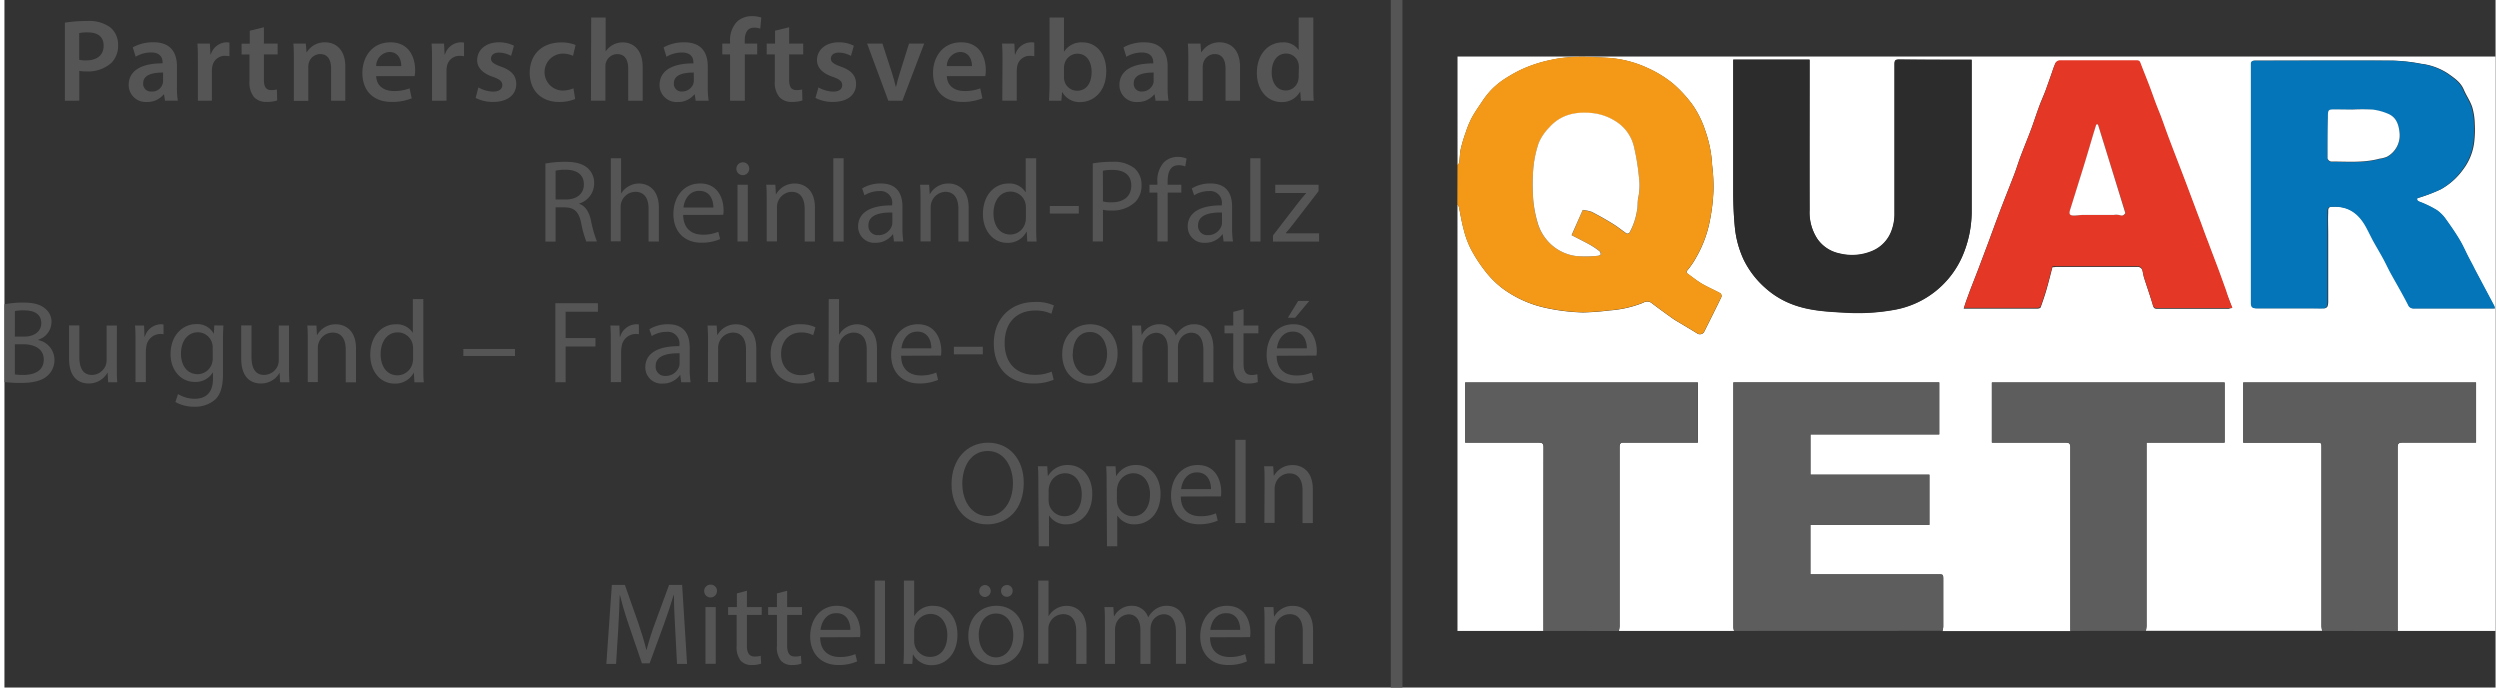 <?xml version="1.0" encoding="UTF-8"?>
<svg xmlns="http://www.w3.org/2000/svg" id="Ebene_1" data-name="Ebene 1" viewBox="0 0 530.87 146.51" width="280" height="77">
  <rect x="0" y="0" width="530.87" height="146.51" fill="#333333" stroke="none"/>
  <defs>
    <style>
      .cls-1 {
        fill: #fff;
      }

      .cls-2 {
        fill: #f49917;
      }

      .cls-3 {
        fill: #5d5d5d;
      }

      .cls-4 {
        fill: #0475b8;
      }

      .cls-5 {
        fill: #2c2c2c;
      }

      .cls-6 {
        fill: #e43726;
      }

      .cls-7 {
        fill: #565555;
      }
    </style>
  </defs>
  <g id="tLm7gp.tif">
    <g>
      <path class="cls-1" d="M355.75,482.72H337.43V391.84a1.7,1.7,0,0,1,.31.51c.33,1.57.57,3.16,1,4.71a19.91,19.91,0,0,0,1.45,4.07,30.69,30.69,0,0,0,3.08,4.81A20,20,0,0,0,347,409.7a24.05,24.05,0,0,0,9.12,4.16,42.42,42.42,0,0,0,8.06,1,56.16,56.16,0,0,0,5.62-.43,23.69,23.69,0,0,0,7.23-1.65,1.57,1.57,0,0,1,1.68,0c1.42,1.1,2.88,2.14,4.33,3.19.51.37,1,.68,1.58,1,1.25.77,2.52,1.51,3.78,2.28a1.06,1.06,0,0,0,1.56-.19c1.25-2.5,2.51-5,3.72-7.51a.8.8,0,0,0-.21-.76c-1.32-.72-2.71-1.31-4-2.07-1-.6-2-1.38-2.93-2.07-.37-.26-.36-.5-.07-.83a17.11,17.11,0,0,0,2-3,25,25,0,0,0,2.71-7.34,41,41,0,0,0,.81-6.81,37.49,37.49,0,0,0-.29-5.18,25.85,25.85,0,0,0-1.44-7.29,21.09,21.09,0,0,0-2.67-5.48,27,27,0,0,0-4.21-4.6,24.06,24.06,0,0,0-5.34-3.3,23.8,23.8,0,0,0-8.76-2.22c-4-.21-8-.45-12,.47a28.72,28.72,0,0,0-6.68,2.25,32.86,32.86,0,0,0-3.58,2.1,16.93,16.93,0,0,0-2.53,2.18,19.1,19.1,0,0,0-1.89,2.46c-.75,1.11-1.52,2.22-2.16,3.4a20.27,20.27,0,0,0-1.23,3,30.89,30.89,0,0,0-1.07,3.55c-.21.95-.2,1.95-.33,2.92,0,.19-.24.34-.37.51V360.32H558.65v122.4H537.79q0-19.56,0-39.14c0-.77.22-1,1-1,5,0,9.92,0,14.88,0h.83V429.77H504.88v12.84h15.58c1.09,0,1.09,0,1.09,1.09q0,19,0,38a6.77,6.77,0,0,0,.15,1H484.12a6.77,6.77,0,0,0,.15-1q0-19.05,0-38.11v-1h16.66V429.78H451.35v12.83h.91c4.93,0,9.87,0,14.81,0,.77,0,1,.22,1,1q0,19.57,0,39.14H440.8a5.57,5.57,0,0,0,.15-.91c0-3.34,0-6.68,0-10,0-1.16,0-1.16-1.2-1.16H412.64V460.12H438v-10.7H412.65v-8.58H440.1V429.76H396.23c0,.19,0,.34,0,.49q0,25.86,0,51.72a4,4,0,0,0,.15.75H371.83a5.67,5.67,0,0,0,.16-1q0-19.1,0-38.19c0-.74.2-1,.94-.94,5,0,9.92,0,14.89,0h.85V429.78H339.07v12.83h.9c4.94,0,9.88,0,14.81,0,.77,0,1,.21,1,1Q355.73,463.16,355.75,482.72ZM558.49,414a3.37,3.37,0,0,0-.16-.49l-2.58-4.85-1.56-2.94c-.47-.91-1-1.82-1.42-2.74-.61-1.18-1.13-2.41-1.82-3.55-.89-1.48-1.85-2.91-2.87-4.31a8,8,0,0,0-2-2.05,22.1,22.1,0,0,0-3.66-1.78c-.43-.19-.61-.33-.48-.77.43-.14.86-.25,1.26-.4A33.49,33.49,0,0,0,547,388.6a14.22,14.22,0,0,0,4.72-4.18,12,12,0,0,0,2.41-6.1,22.92,22.92,0,0,0,.09-3.61,13.66,13.66,0,0,0-.54-3.62c-.43-1.3-1.26-2.46-1.8-3.73-.67-1.58-2-2.45-3.3-3.38a13.27,13.27,0,0,0-5.77-2.12,37.18,37.18,0,0,0-5.84-.67c-9.85-.06-19.71,0-29.57,0-.5,0-.72.19-.72.71q0,25.44,0,50.87c0,.93.26,1.19,1.2,1.19h11.7c.9,0,1.81,0,2.71,0a.8.8,0,0,0,.57-.44,3.72,3.72,0,0,0,.13-1.2q0-7.07,0-14.13c0-1.55-.07-3.11,0-4.66,0-.47-.09-1.14.68-1.19a10.9,10.9,0,0,1,2,.05c2.62.37,4.3,2,5.52,4.23.53,1,1,2,1.51,2.93.69,1.25,1.43,2.47,2.11,3.72.59,1.07,1.09,2.18,1.67,3.24,1.23,2.24,2.53,4.43,3.68,6.7a1.16,1.16,0,0,0,1.24.77h17.27ZM447,361c-5.22,0-10.32,0-15.41,0-.83,0-1,.24-1,1q0,15.84,0,31.67a10.18,10.18,0,0,1-.64,3.83,7.4,7.4,0,0,1-4.08,4.29,11,11,0,0,1-7,.54,7.61,7.61,0,0,1-4.73-3.12,10.33,10.33,0,0,1-1.65-6.16c-.05-10.37,0-20.74,0-31.11V361H396.2v1c0,9.1,0,18.19,0,27.29,0,2.42.1,4.85.33,7.25a21.27,21.27,0,0,0,1.94,7.18,19.35,19.35,0,0,0,4.49,5.86,18.27,18.27,0,0,0,6,3.63c3.45,1.28,7.09,1.5,10.69,1.69a43.82,43.82,0,0,0,10.78-.57,19.53,19.53,0,0,0,14.71-11.7,24.13,24.13,0,0,0,1.87-9c0-10.52,0-21.05,0-31.58Zm55.56,53c-.5-1.31-1-2.48-1.41-3.66-.55-1.49-1.07-3-1.63-4.49-.73-2-1.48-3.91-2.21-5.87-.53-1.4-1.05-2.81-1.57-4.21-1.12-3-2.23-6-3.36-8.94-1.06-2.79-2.15-5.58-3.21-8.38-.66-1.73-1.27-3.49-1.91-5.23-.37-1-.79-2-1.16-2.95-.46-1.23-.89-2.48-1.36-3.71-.61-1.59-1.26-3.17-1.86-4.77-.16-.43-.43-.51-.86-.51-1.66,0-3.31,0-5,0-3.71,0-7.43,0-11.14,0a1.24,1.24,0,0,0-1,.42c-.43.93-.72,1.92-1.07,2.89s-.72,2.09-1.12,3.13-1,2.34-1.41,3.54c-.57,1.55-1.07,3.13-1.64,4.67-.71,1.88-1.48,3.74-2.19,5.62-.48,1.25-.86,2.54-1.33,3.79-.82,2.14-1.67,4.26-2.5,6.4-.6,1.55-1.18,3.11-1.76,4.66l-1.32,3.6c-.71,1.88-1.41,3.76-2.12,5.63-.46,1.2-.93,2.39-1.39,3.58-.4,1-.78,2.07-1.16,3.11-.2.55-.37,1.11-.57,1.73H461c.24,0,.64-.11.7-.26.45-1.25.88-2.5,1.25-3.78.46-1.6.86-3.22,1.27-4.79.37,0,.63-.07.88-.07h17.2a1.07,1.07,0,0,1,1.14.94c.12.48.18,1,.33,1.45.62,1.95,1.31,3.89,1.88,5.86.16.56.38.68.89.68H501.8C502,414,502.25,413.93,502.57,413.91Z" transform="translate(-27.78 -348.27)"/>
      <path class="cls-2" d="M337.43,383.4c.13-.17.35-.32.37-.51.13-1,.12-2,.33-2.92a30.89,30.89,0,0,1,1.07-3.55,20.27,20.27,0,0,1,1.23-3c.64-1.18,1.41-2.29,2.16-3.4a19.1,19.1,0,0,1,1.89-2.46,16.93,16.93,0,0,1,2.53-2.18,32.86,32.86,0,0,1,3.58-2.1,28.72,28.72,0,0,1,6.68-2.25c4-.92,8-.68,12-.47a23.8,23.8,0,0,1,8.76,2.22,24.06,24.06,0,0,1,5.34,3.3,27,27,0,0,1,4.21,4.6,21.09,21.09,0,0,1,2.67,5.48,25.85,25.85,0,0,1,1.44,7.29,37.49,37.49,0,0,1,.29,5.18,41,41,0,0,1-.81,6.81,25,25,0,0,1-2.71,7.34,17.11,17.11,0,0,1-2,3c-.29.33-.3.57.07.83,1,.69,1.9,1.47,2.93,2.07,1.3.76,2.69,1.35,4,2.07a.8.8,0,0,1,.21.76c-1.21,2.51-2.47,5-3.72,7.51a1.06,1.06,0,0,1-1.56.19c-1.26-.77-2.53-1.51-3.78-2.28-.54-.32-1.07-.63-1.58-1-1.45-1.05-2.91-2.09-4.33-3.19a1.57,1.57,0,0,0-1.68,0,23.69,23.69,0,0,1-7.23,1.65,56.16,56.16,0,0,1-5.62.43,42.42,42.42,0,0,1-8.06-1A24.05,24.05,0,0,1,347,409.7a20,20,0,0,1-3.76-3.76,30.69,30.69,0,0,1-3.08-4.81,19.91,19.91,0,0,1-1.45-4.07c-.42-1.55-.66-3.14-1-4.71a1.7,1.7,0,0,0-.31-.51Zm26.7,9.63a9.22,9.22,0,0,1,1.92.45q2.24,1.15,4.38,2.47c1,.61,1.9,1.34,2.84,2a.54.54,0,0,0,.87-.15,14,14,0,0,0,1.53-4.5c.24-1,.06-2,.32-3a12.73,12.73,0,0,0,.1-4.36,47.52,47.52,0,0,0-1-6.15,8.7,8.7,0,0,0-3.46-5.29,11.49,11.49,0,0,0-5.48-2.08c-3.55-.36-6.74.31-9.19,3.09a10.73,10.73,0,0,0-2.21,3.24,23.27,23.27,0,0,0-1.17,5.54,43.81,43.81,0,0,0,0,6.68,25.15,25.15,0,0,0,.91,4.76A10,10,0,0,0,357,400a9.72,9.72,0,0,0,5.82,2.84,26,26,0,0,0,4.58-.06c.21,0,.56-.17.6-.33a.82.82,0,0,0-.27-.66,16.79,16.79,0,0,0-1.93-1.31c-1.34-.73-2.71-1.41-4-2.09Z" transform="translate(-27.78 -348.27)"/>
      <path class="cls-3" d="M396.36,482.72a4,4,0,0,1-.15-.75q0-25.86,0-51.72c0-.15,0-.3,0-.49H440.1v11.08H412.65v8.58H438v10.7H412.64v10.51h27.11c1.2,0,1.2,0,1.2,1.16,0,3.34,0,6.68,0,10a5.57,5.57,0,0,1-.15.91Z" transform="translate(-27.78 -348.27)"/>
      <path class="cls-3" d="M355.75,482.72q0-19.56,0-39.14c0-.77-.21-1-1-1-4.93,0-9.87,0-14.81,0h-.9V429.78h49.59v12.83h-.85c-5,0-9.93,0-14.89,0-.74,0-.94.2-.94.94q0,19.09,0,38.19a5.67,5.67,0,0,1-.16,1Z" transform="translate(-27.78 -348.27)"/>
      <path class="cls-3" d="M521.7,482.72a6.77,6.77,0,0,1-.15-1q0-19,0-38c0-1.09,0-1.09-1.09-1.09H504.88V429.77h49.59v12.84h-.83c-5,0-9.92,0-14.88,0-.77,0-1,.21-1,1q0,19.57,0,39.14Z" transform="translate(-27.78 -348.27)"/>
      <path class="cls-3" d="M468,482.72q0-19.56,0-39.14c0-.77-.21-1-1-1-4.94,0-9.88,0-14.81,0h-.91V429.78h49.59V442.6H484.28v1q0,19,0,38.11a6.77,6.77,0,0,1-.15,1Z" transform="translate(-27.78 -348.27)"/>
      <path class="cls-4" d="M558.49,414H541.22a1.16,1.16,0,0,1-1.24-.77c-1.15-2.27-2.45-4.46-3.68-6.7-.58-1.06-1.08-2.17-1.67-3.24-.68-1.25-1.42-2.47-2.11-3.72-.53-1-1-2-1.51-2.93-1.22-2.21-2.9-3.86-5.52-4.23a10.9,10.9,0,0,0-2-.05c-.77.05-.67.72-.68,1.19,0,1.55,0,3.11,0,4.66q0,7.06,0,14.13a3.72,3.72,0,0,1-.13,1.2.8.8,0,0,1-.57.44c-.9.05-1.81,0-2.71,0h-11.7c-.94,0-1.21-.26-1.2-1.19q0-25.42,0-50.87c0-.52.22-.71.72-.71,9.86,0,19.72-.06,29.57,0a37.18,37.18,0,0,1,5.84.67,13.27,13.27,0,0,1,5.77,2.12c1.28.93,2.63,1.8,3.3,3.38.54,1.27,1.37,2.43,1.8,3.73a13.66,13.66,0,0,1,.54,3.62,22.92,22.92,0,0,1-.09,3.61,12,12,0,0,1-2.41,6.1A14.22,14.22,0,0,1,547,388.6a33.49,33.49,0,0,1-3.72,1.48c-.4.15-.83.26-1.26.4-.13.44,0,.58.48.77a22.1,22.1,0,0,1,3.66,1.78,8,8,0,0,1,2,2.05c1,1.4,2,2.83,2.87,4.31.69,1.14,1.21,2.37,1.82,3.55.47.92,1,1.83,1.42,2.74l1.56,2.94,2.58,4.85A3.37,3.37,0,0,1,558.49,414Zm-30.41-42.34h-3.42c-1.74,0-1.73,0-1.74,1.79,0,2.89-.08,5.78-.07,8.67a1,1,0,0,0,.74.65c3.44,0,6.91.32,10.3-.6a6.31,6.31,0,0,0,1.62-.42,5.19,5.19,0,0,0,2.66-5.27c-.18-1.67-.73-3.17-2.39-3.87a12,12,0,0,0-3.33-.91A39.77,39.77,0,0,0,528.08,371.62Z" transform="translate(-27.78 -348.27)"/>
      <path class="cls-5" d="M447,361v1c0,10.53,0,21.06,0,31.58a24.13,24.13,0,0,1-1.87,9,19.53,19.53,0,0,1-14.71,11.7,43.82,43.82,0,0,1-10.78.57c-3.6-.19-7.24-.41-10.69-1.69a18.27,18.27,0,0,1-6-3.63,19.35,19.35,0,0,1-4.49-5.86,21.27,21.27,0,0,1-1.94-7.18c-.23-2.4-.32-4.83-.33-7.25,0-9.1,0-18.19,0-27.29v-1h16.25v.91c0,10.37,0,20.74,0,31.11a10.33,10.33,0,0,0,1.65,6.16,7.61,7.61,0,0,0,4.73,3.12,11,11,0,0,0,7-.54,7.4,7.4,0,0,0,4.08-4.29,10.18,10.18,0,0,0,.64-3.83q0-15.84,0-31.67c0-.79.18-1,1-1C436.69,361,441.79,361,447,361Z" transform="translate(-27.78 -348.27)"/>
      <path class="cls-6" d="M502.57,413.91c-.32,0-.55,0-.77,0H486.51c-.51,0-.73-.12-.89-.68-.57-2-1.26-3.91-1.88-5.86-.15-.47-.21-1-.33-1.45a1.07,1.07,0,0,0-1.14-.94h-17.2c-.25,0-.51,0-.88.07-.41,1.57-.81,3.19-1.27,4.79-.37,1.28-.8,2.53-1.25,3.78-.06.15-.46.26-.7.26H445.38c.2-.62.37-1.18.57-1.73.38-1,.76-2.08,1.16-3.11.46-1.19.93-2.38,1.39-3.58.71-1.87,1.41-3.75,2.12-5.63l1.32-3.6c.58-1.55,1.16-3.11,1.76-4.66.83-2.14,1.68-4.26,2.5-6.4.47-1.25.85-2.54,1.33-3.79.71-1.88,1.48-3.74,2.19-5.62.57-1.54,1.07-3.12,1.64-4.67.44-1.2,1-2.36,1.41-3.54s.75-2.09,1.12-3.13.64-2,1.07-2.89a1.24,1.24,0,0,1,1-.42c3.71,0,7.43,0,11.14,0,1.66,0,3.31,0,5,0,.43,0,.7.08.86.51.6,1.6,1.25,3.18,1.86,4.77.47,1.23.9,2.48,1.36,3.71.37,1,.79,2,1.16,2.95.64,1.74,1.25,3.5,1.91,5.23,1.06,2.8,2.15,5.59,3.21,8.38,1.13,3,2.24,6,3.36,8.94.52,1.4,1,2.81,1.57,4.21.73,2,1.48,3.91,2.21,5.87.56,1.49,1.08,3,1.63,4.49C501.6,411.43,502.07,412.6,502.57,413.91Zm-28.65-39.13h-.32l-.54,1.74c-.62,2.08-1.23,4.17-1.86,6.24-.52,1.71-1.06,3.41-1.59,5.12s-1.07,3.42-1.6,5.13c-.27.86-.07,1.2.82,1.19.66,0,1.31-.13,2-.14,2.18,0,4.35,0,6.53,0a3.52,3.52,0,0,1,1.26.05c.6.24.88,0,1.18-.43Q476.84,384.23,473.92,374.78Z" transform="translate(-27.78 -348.27)"/>
      <path class="cls-1" d="M364.13,393l-2.38,5.39c1.31.68,2.68,1.36,4,2.09a16.79,16.79,0,0,1,1.93,1.31.82.82,0,0,1,.27.66c0,.16-.39.32-.6.33a26,26,0,0,1-4.58.06A9.72,9.72,0,0,1,357,400a10,10,0,0,1-2.51-4.33,25.15,25.15,0,0,1-.91-4.76,43.81,43.81,0,0,1,0-6.68,23.27,23.27,0,0,1,1.17-5.54,10.73,10.73,0,0,1,2.21-3.24c2.45-2.78,5.64-3.45,9.19-3.09a11.49,11.49,0,0,1,5.48,2.08,8.7,8.7,0,0,1,3.46,5.29,47.52,47.52,0,0,1,1,6.15,12.73,12.73,0,0,1-.1,4.36c-.26,1-.08,2.05-.32,3a14,14,0,0,1-1.53,4.5.54.54,0,0,1-.87.15c-.94-.67-1.85-1.4-2.84-2q-2.15-1.32-4.38-2.47A9.22,9.22,0,0,0,364.13,393Z" transform="translate(-27.78 -348.27)"/>
      <path class="cls-1" d="M528.08,371.62a39.77,39.77,0,0,1,4.37,0,12,12,0,0,1,3.33.91c1.66.7,2.21,2.2,2.39,3.87a5.19,5.19,0,0,1-2.66,5.27,6.31,6.31,0,0,1-1.62.42c-3.39.92-6.86.59-10.3.6a1,1,0,0,1-.74-.65c0-2.89,0-5.78.07-8.67,0-1.79,0-1.79,1.74-1.79Z" transform="translate(-27.78 -348.27)"/>
      <path class="cls-1" d="M473.92,374.78q2.93,9.45,5.84,18.91c-.3.4-.58.67-1.18.43a3.52,3.52,0,0,0-1.26-.05c-2.18,0-4.35,0-6.53,0-.65,0-1.3.14-2,.14-.89,0-1.09-.33-.82-1.19q.8-2.56,1.6-5.13c.53-1.71,1.07-3.41,1.59-5.12.63-2.07,1.24-4.16,1.86-6.24l.54-1.74Z" transform="translate(-27.78 -348.27)"/>
    </g>
  </g>
  <g>
    <path class="cls-7" d="M40.66,353.1a27.94,27.94,0,0,1,4.71-.35,7.61,7.61,0,0,1,5,1.38A4.77,4.77,0,0,1,52,357.86a5.14,5.14,0,0,1-1.44,3.82,7.46,7.46,0,0,1-5.32,1.81,7.38,7.38,0,0,1-1.51-.12v6.36H40.66ZM43.71,361a5.77,5.77,0,0,0,1.51.14c2.3,0,3.7-1.14,3.7-3.12s-1.3-2.85-3.43-2.85a8.32,8.32,0,0,0-1.78.15Z" transform="translate(-27.78 -348.27)"/>
    <path class="cls-7" d="M62,369.73l-.21-1.35h-.07A4.45,4.45,0,0,1,58.1,370a3.61,3.61,0,0,1-3.84-3.62c0-3.07,2.74-4.63,7.22-4.61v-.2c0-.8-.31-2.13-2.47-2.12a6.43,6.43,0,0,0-3.27.91l-.61-2a8.77,8.77,0,0,1,4.41-1.08c3.9,0,5,2.46,5,5.13v4.38a17.52,17.52,0,0,0,.19,2.93Zm-.41-6c-2.17,0-4.24.43-4.24,2.28a1.62,1.62,0,0,0,1.75,1.76,2.3,2.3,0,0,0,2.49-2.36Z" transform="translate(-27.78 -348.27)"/>
    <path class="cls-7" d="M69,361.48c0-1.63,0-2.83-.1-3.92h2.66l.12,2.32h.08A3.62,3.62,0,0,1,75,357.29a2.79,2.79,0,0,1,.73.07v2.89a4.73,4.73,0,0,0-.91-.08,2.7,2.7,0,0,0-2.75,2.32,4.54,4.54,0,0,0-.08.93v6.31H69Z" transform="translate(-27.78 -348.27)"/>
    <path class="cls-7" d="M83.07,354.08v3.48H86v2.3H83.07v5.37c0,1.48.4,2.24,1.57,2.24a4.87,4.87,0,0,0,1.2-.13l.06,2.34a7,7,0,0,1-2.24.31A3.54,3.54,0,0,1,81,369a4.85,4.85,0,0,1-1-3.41v-5.72H78.32v-2.3h1.74v-2.75Z" transform="translate(-27.78 -348.27)"/>
    <path class="cls-7" d="M89.45,361.18c0-1.4,0-2.56-.1-3.62H92l.15,1.83h.07a4.45,4.45,0,0,1,3.88-2.1c2.12,0,4.32,1.36,4.32,5.21v7.23H97.39v-6.86c0-1.75-.64-3.08-2.33-3.08a2.54,2.54,0,0,0-2.39,1.81,3.1,3.1,0,0,0-.14,1v7.16H89.45Z" transform="translate(-27.78 -348.27)"/>
    <path class="cls-7" d="M107,364.5c.08,2.2,1.79,3.17,3.76,3.17a9.11,9.11,0,0,0,3.36-.57l.45,2.12a11,11,0,0,1-4.25.77c-4,0-6.26-2.44-6.26-6.17,0-3.35,2-6.53,6-6.53s5.24,3.25,5.24,5.92a6.3,6.3,0,0,1-.11,1.29Zm5.35-2.15c0-1.12-.47-3-2.54-3a3,3,0,0,0-2.81,3Z" transform="translate(-27.78 -348.27)"/>
    <path class="cls-7" d="M118.9,361.48c0-1.63,0-2.83-.1-3.92h2.66l.12,2.32h.08a3.62,3.62,0,0,1,3.33-2.59,2.79,2.79,0,0,1,.73.07v2.89a4.73,4.73,0,0,0-.91-.08,2.7,2.7,0,0,0-2.75,2.32,4.54,4.54,0,0,0-.08.93v6.31H118.9Z" transform="translate(-27.78 -348.27)"/>
    <path class="cls-7" d="M128.78,366.9a6.74,6.74,0,0,0,3.1.89c1.35,0,2-.57,2-1.37s-.5-1.24-2-1.77c-2.38-.82-3.37-2.11-3.36-3.55,0-2.14,1.78-3.81,4.62-3.81a6.87,6.87,0,0,1,3.22.73l-.61,2.16a5.49,5.49,0,0,0-2.57-.7c-1.1,0-1.71.54-1.71,1.28s.59,1.15,2.13,1.71c2.21.78,3.23,1.91,3.25,3.7,0,2.22-1.73,3.82-4.95,3.82a7.84,7.84,0,0,1-3.7-.85Z" transform="translate(-27.78 -348.27)"/>
    <path class="cls-7" d="M149.4,369.37A8.74,8.74,0,0,1,146,370c-3.82,0-6.28-2.44-6.28-6.22s2.49-6.47,6.77-6.47a7.9,7.9,0,0,1,3,.55l-.54,2.31a5.24,5.24,0,0,0-2.33-.47,3.94,3.94,0,0,0,0,7.87,6,6,0,0,0,2.42-.48Z" transform="translate(-27.78 -348.27)"/>
    <path class="cls-7" d="M152.82,352h3.08v7.23h0a4.45,4.45,0,0,1,1.53-1.39,4.31,4.31,0,0,1,2.1-.54c2.07,0,4.26,1.37,4.26,5.28v7.16h-3.08V362.9c0-1.76-.64-3.1-2.34-3.1a2.56,2.56,0,0,0-2.52,2.65v7.28h-3.08Z" transform="translate(-27.78 -348.27)"/>
    <path class="cls-7" d="M175.09,369.73l-.21-1.35h-.07a4.45,4.45,0,0,1-3.59,1.63,3.6,3.6,0,0,1-3.83-3.62c0-3.07,2.73-4.63,7.21-4.61v-.2c0-.8-.31-2.13-2.47-2.12a6.43,6.43,0,0,0-3.27.91l-.61-2a8.8,8.8,0,0,1,4.41-1.08c3.91,0,5,2.46,5,5.13v4.38a18.66,18.66,0,0,0,.19,2.93Zm-.4-6c-2.18,0-4.25.43-4.25,2.28a1.62,1.62,0,0,0,1.75,1.76,2.52,2.52,0,0,0,2.41-1.69,2.17,2.17,0,0,0,.09-.67Z" transform="translate(-27.78 -348.27)"/>
    <path class="cls-7" d="M182.41,369.73v-9.87h-1.65v-2.3h1.65v-.51a5.69,5.69,0,0,1,1.48-4.16,4.61,4.61,0,0,1,3.18-1.18,6.21,6.21,0,0,1,2,.3l-.22,2.37a3.7,3.7,0,0,0-1.31-.22c-1.52,0-2,1.28-2,2.77v.63h2.66v2.3h-2.64v9.87Z" transform="translate(-27.78 -348.27)"/>
    <path class="cls-7" d="M195,354.08v3.48H198v2.3H195v5.37c0,1.48.4,2.24,1.57,2.24a4.94,4.94,0,0,0,1.2-.13l.06,2.34a7,7,0,0,1-2.24.31,3.54,3.54,0,0,1-2.64-1,4.84,4.84,0,0,1-1-3.41v-5.72h-1.73v-2.3H192v-2.75Z" transform="translate(-27.78 -348.27)"/>
    <path class="cls-7" d="M201.25,366.9a6.75,6.75,0,0,0,3.11.89c1.35,0,1.95-.57,1.95-1.37s-.5-1.24-2-1.77c-2.39-.82-3.38-2.11-3.37-3.55,0-2.14,1.78-3.81,4.62-3.81a6.94,6.94,0,0,1,3.23.73l-.61,2.16a5.57,5.57,0,0,0-2.58-.7c-1.09,0-1.7.54-1.7,1.28s.59,1.15,2.12,1.71c2.22.78,3.24,1.91,3.25,3.7,0,2.22-1.73,3.82-4.94,3.82a7.91,7.91,0,0,1-3.71-.85Z" transform="translate(-27.78 -348.27)"/>
    <path class="cls-7" d="M214.89,357.56l2,6.18c.35,1.07.61,2.05.83,3h.08c.22-1,.5-2,.82-3l1.93-6.18h3.23l-4.64,12.17h-3l-4.52-12.17Z" transform="translate(-27.78 -348.27)"/>
    <path class="cls-7" d="M228.61,364.5c.09,2.2,1.79,3.17,3.76,3.17a9.07,9.07,0,0,0,3.36-.57l.46,2.12a11.11,11.11,0,0,1-4.26.77c-4,0-6.26-2.44-6.26-6.17,0-3.35,2-6.53,6-6.53s5.24,3.25,5.24,5.92a6.3,6.3,0,0,1-.11,1.29Zm5.36-2.15c0-1.12-.48-3-2.54-3a3,3,0,0,0-2.82,3Z" transform="translate(-27.78 -348.27)"/>
    <path class="cls-7" d="M240.47,361.48c0-1.63,0-2.83-.1-3.92H243l.11,2.32h.09a3.6,3.6,0,0,1,3.33-2.59,2.71,2.71,0,0,1,.72.07v2.89a4.55,4.55,0,0,0-.9-.08,2.7,2.7,0,0,0-2.76,2.32,5.37,5.37,0,0,0-.08.93v6.31h-3.08Z" transform="translate(-27.78 -348.27)"/>
    <path class="cls-7" d="M250.4,369.73c0-.82.1-2.16.1-3.41V352h3.07v7.25h.05a4.37,4.37,0,0,1,3.89-1.95c3,0,5.09,2.46,5.07,6.17,0,4.37-2.77,6.55-5.53,6.55a4.16,4.16,0,0,1-3.83-2.11h-.06l-.14,1.83Zm3.17-5a3.31,3.31,0,0,0,.08.72,2.8,2.8,0,0,0,2.71,2.16c1.93,0,3.1-1.54,3.1-4,0-2.14-1-3.9-3.06-3.9a2.86,2.86,0,0,0-2.73,2.25,3.3,3.3,0,0,0-.1.8Z" transform="translate(-27.78 -348.27)"/>
    <path class="cls-7" d="M273.09,369.73l-.21-1.35h-.07a4.45,4.45,0,0,1-3.59,1.63,3.6,3.6,0,0,1-3.83-3.62c0-3.07,2.73-4.63,7.21-4.61v-.2c0-.8-.31-2.13-2.47-2.12a6.43,6.43,0,0,0-3.27.91l-.61-2a8.8,8.8,0,0,1,4.41-1.08c3.9,0,5,2.46,5,5.13v4.38a17.52,17.52,0,0,0,.19,2.93Zm-.41-6c-2.17,0-4.24.43-4.24,2.28a1.62,1.62,0,0,0,1.75,1.76,2.52,2.52,0,0,0,2.41-1.69,2.16,2.16,0,0,0,.08-.67Z" transform="translate(-27.78 -348.27)"/>
    <path class="cls-7" d="M280.07,361.18c0-1.4,0-2.56-.1-3.62h2.69l.15,1.83h.07a4.45,4.45,0,0,1,3.88-2.1c2.12,0,4.33,1.36,4.33,5.21v7.23H288v-6.86c0-1.75-.64-3.08-2.32-3.08a2.56,2.56,0,0,0-2.4,1.81,3.1,3.1,0,0,0-.14,1v7.16h-3.08Z" transform="translate(-27.78 -348.27)"/>
    <path class="cls-7" d="M306.71,352v14.33c0,1.25,0,2.59.1,3.41h-2.74l-.14-1.92h-.05a4.36,4.36,0,0,1-4,2.2c-2.9,0-5.2-2.48-5.2-6.22,0-4.08,2.53-6.5,5.45-6.5a3.86,3.86,0,0,1,3.41,1.58h.05V352Zm-3.08,10.64a3.66,3.66,0,0,0-.07-.8,2.7,2.7,0,0,0-2.64-2.16c-2,0-3.08,1.75-3.08,4s1.11,3.87,3,3.87a2.73,2.73,0,0,0,2.66-2.19,3.58,3.58,0,0,0,.09-.89Z" transform="translate(-27.78 -348.27)"/>
    <path class="cls-7" d="M143.06,383.12a23.1,23.1,0,0,1,4.18-.37c2.31,0,3.83.44,4.88,1.39a4.2,4.2,0,0,1,1.33,3.2,4.46,4.46,0,0,1-3.18,4.3v.06c1.28.45,2.06,1.66,2.47,3.41a27,27,0,0,0,1.3,4.62h-2.26a21.66,21.66,0,0,1-1.11-4c-.5-2.31-1.41-3.2-3.38-3.27h-2.06v7.3h-2.17Zm2.17,7.66h2.23c2.32,0,3.8-1.26,3.8-3.19,0-2.19-1.58-3.14-3.87-3.15a9.12,9.12,0,0,0-2.16.2Z" transform="translate(-27.78 -348.27)"/>
    <path class="cls-7" d="M157,382h2.19v7.54h0a4.35,4.35,0,0,1,1.58-1.55,4.42,4.42,0,0,1,2.25-.61c1.63,0,4.22,1,4.22,5.16v7.2h-2.19v-7c0-1.95-.74-3.59-2.8-3.59a3.2,3.2,0,0,0-3,2.2,3.06,3.06,0,0,0-.15,1.05v7.3H157Z" transform="translate(-27.78 -348.27)"/>
    <path class="cls-7" d="M172.42,394.08c.05,3,1.93,4.2,4.14,4.2a8.09,8.09,0,0,0,3.35-.62l.38,1.56a9.72,9.72,0,0,1-4,.77c-3.71,0-5.95-2.47-5.95-6.1s2.16-6.52,5.69-6.52c3.95,0,5,3.46,5,5.68a5.06,5.06,0,0,1-.08,1Zm6.44-1.58c0-1.38-.57-3.56-3-3.56-2.25,0-3.2,2-3.38,3.56Z" transform="translate(-27.78 -348.27)"/>
    <path class="cls-7" d="M186.5,384.23a1.37,1.37,0,1,1-1.36-1.37A1.33,1.33,0,0,1,186.5,384.23ZM184,399.73V387.64h2.19v12.09Z" transform="translate(-27.78 -348.27)"/>
    <path class="cls-7" d="M190.22,390.91c0-1.26,0-2.26-.1-3.27h1.94l.12,2h.06a4.48,4.48,0,0,1,4-2.26c1.66,0,4.26,1,4.26,5.15v7.21h-2.19v-7c0-1.95-.73-3.59-2.79-3.59a3.24,3.24,0,0,0-3.11,3.28v7.28h-2.19Z" transform="translate(-27.78 -348.27)"/>
    <path class="cls-7" d="M204.42,382h2.19v17.74h-2.19Z" transform="translate(-27.78 -348.27)"/>
    <path class="cls-7" d="M217.34,399.73l-.19-1.53h-.07a4.46,4.46,0,0,1-3.69,1.81,3.45,3.45,0,0,1-3.69-3.47c0-2.93,2.59-4.54,7.26-4.5v-.26a2.49,2.49,0,0,0-2.75-2.79,5.93,5.93,0,0,0-3.15.9l-.5-1.46a7.55,7.55,0,0,1,4-1.06c3.69,0,4.59,2.53,4.59,4.95v4.52a18.28,18.28,0,0,0,.19,2.89Zm-.34-6.17c-2.38-.05-5.1.38-5.1,2.71a1.94,1.94,0,0,0,2,2.11,3,3,0,0,0,3-2,2.45,2.45,0,0,0,.1-.69Z" transform="translate(-27.78 -348.27)"/>
    <path class="cls-7" d="M223,390.91c0-1.26,0-2.26-.1-3.27h1.94l.12,2H225a4.48,4.48,0,0,1,4-2.26c1.66,0,4.26,1,4.26,5.15v7.21h-2.19v-7c0-1.95-.73-3.59-2.79-3.59a3.24,3.24,0,0,0-3.11,3.28v7.28H223Z" transform="translate(-27.78 -348.27)"/>
    <path class="cls-7" d="M247.65,382v14.62c0,1.08,0,2.29.1,3.12h-2l-.11-2.09h-.06a4.42,4.42,0,0,1-4.1,2.37c-2.92,0-5.18-2.48-5.18-6.14,0-4.05,2.48-6.5,5.43-6.5a4,4,0,0,1,3.64,1.83h.05V382Zm-2.19,10.57a4.34,4.34,0,0,0-.09-.94,3.26,3.26,0,0,0-3.18-2.53c-2.28,0-3.64,2-3.64,4.66,0,2.45,1.22,4.49,3.59,4.49a3.32,3.32,0,0,0,3.22-2.64,4,4,0,0,0,.1-.94Z" transform="translate(-27.78 -348.27)"/>
    <path class="cls-7" d="M256.73,392.17v1.61h-6.17v-1.61Z" transform="translate(-27.78 -348.27)"/>
    <path class="cls-7" d="M259.71,383.09a23.43,23.43,0,0,1,4.18-.34,7,7,0,0,1,4.73,1.4,4.61,4.61,0,0,1,1.48,3.53,5,5,0,0,1-1.31,3.61,7,7,0,0,1-5.15,1.84,6.77,6.77,0,0,1-1.76-.16v6.76h-2.17Zm2.17,8.11a6.66,6.66,0,0,0,1.8.19c2.64,0,4.24-1.29,4.24-3.59s-1.6-3.32-4-3.32a10,10,0,0,0-2.06.17Z" transform="translate(-27.78 -348.27)"/>
    <path class="cls-7" d="M273.48,399.73V389.31h-1.69v-1.67h1.69v-.58a5.75,5.75,0,0,1,1.41-4.23,4.19,4.19,0,0,1,2.93-1.12,4.9,4.9,0,0,1,1.88.35l-.29,1.69a3.44,3.44,0,0,0-1.41-.27c-1.86,0-2.34,1.64-2.34,3.51v.65h2.92v1.67h-2.91v10.42Z" transform="translate(-27.78 -348.27)"/>
    <path class="cls-7" d="M287.59,399.73l-.19-1.53h-.07a4.46,4.46,0,0,1-3.69,1.81,3.45,3.45,0,0,1-3.7-3.47c0-2.93,2.6-4.54,7.27-4.5v-.26a2.49,2.49,0,0,0-2.75-2.79,5.93,5.93,0,0,0-3.15.9l-.5-1.46a7.55,7.55,0,0,1,4-1.06c3.69,0,4.59,2.53,4.59,4.95v4.52a18.28,18.28,0,0,0,.19,2.89Zm-.34-6.17c-2.38-.05-5.1.38-5.1,2.71a1.94,1.94,0,0,0,2.05,2.11,3,3,0,0,0,2.95-2,2.45,2.45,0,0,0,.1-.69Z" transform="translate(-27.78 -348.27)"/>
    <path class="cls-7" d="M293.27,382h2.18v17.74h-2.18Z" transform="translate(-27.78 -348.27)"/>
    <path class="cls-7" d="M298.11,398.45l5.47-7.1c.54-.68,1-1.25,1.59-1.9v-.05H298.6v-1.76h9.23V389l-5.4,7c-.52.66-1,1.28-1.55,1.88V398h7.06v1.76h-9.82Z" transform="translate(-27.78 -348.27)"/>
    <path class="cls-7" d="M27.78,413.12a20.33,20.33,0,0,1,4-.37c2.18,0,3.58.37,4.62,1.23a3.58,3.58,0,0,1,1.41,3,4,4,0,0,1-2.85,3.69v.07a4.31,4.31,0,0,1,3.48,4.22A4.44,4.44,0,0,1,37,428.3c-1.16,1.09-3.06,1.58-5.82,1.58a30,30,0,0,1-3.38-.19ZM30,420h2c2.28,0,3.63-1.21,3.63-2.85,0-1.95-1.48-2.74-3.69-2.74a8.15,8.15,0,0,0-1.93.16Zm0,8.06a10.91,10.91,0,0,0,1.83.11c2.26,0,4.33-.83,4.33-3.28,0-2.29-2-3.25-4.35-3.26H30Z" transform="translate(-27.78 -348.27)"/>
    <path class="cls-7" d="M51.73,426.42c0,1.27,0,2.36.1,3.31H49.88l-.11-2h-.06a4.52,4.52,0,0,1-4,2.26c-1.89,0-4.16-1.06-4.16-5.3v-7.07h2.19v6.68c0,2.3.72,3.87,2.7,3.87a3.21,3.21,0,0,0,2.91-2,3.39,3.39,0,0,0,.2-1.12v-7.41h2.19Z" transform="translate(-27.78 -348.27)"/>
    <path class="cls-7" d="M55.71,421.41c0-1.43,0-2.64-.1-3.77h1.93l.08,2.38h.08a3.67,3.67,0,0,1,3.37-2.65,2.34,2.34,0,0,1,.61.06v2.07a3.35,3.35,0,0,0-.75-.06A3.06,3.06,0,0,0,58,422.25a5.53,5.53,0,0,0-.09,1v6.46H55.71Z" transform="translate(-27.78 -348.27)"/>
    <path class="cls-7" d="M74.45,417.64c-.06.86-.1,1.84-.1,3.31v7c0,2.8-.57,4.48-1.73,5.53a6.51,6.51,0,0,1-4.4,1.46,7.83,7.83,0,0,1-4-1l.55-1.69a6.85,6.85,0,0,0,3.56,1c2.25,0,3.89-1.18,3.89-4.24v-1.35h-.05a4.27,4.27,0,0,1-3.84,2c-3,0-5.15-2.56-5.15-5.91,0-4.1,2.66-6.41,5.46-6.41a4,4,0,0,1,3.77,2.08h0l.09-1.81Zm-2.29,4.76a3.33,3.33,0,0,0-.12-1A3.17,3.17,0,0,0,69,419.08c-2.09,0-3.6,1.77-3.6,4.58,0,2.36,1.22,4.35,3.58,4.35A3.22,3.22,0,0,0,72,425.75a3.85,3.85,0,0,0,.17-1.17Z" transform="translate(-27.78 -348.27)"/>
    <path class="cls-7" d="M88.42,426.42c0,1.27,0,2.36.11,3.31h-2l-.11-2H86.4a4.49,4.49,0,0,1-4,2.26c-1.89,0-4.16-1.06-4.16-5.3v-7.07h2.19v6.68c0,2.3.72,3.87,2.7,3.87a3.21,3.21,0,0,0,2.91-2,3.39,3.39,0,0,0,.2-1.12v-7.41h2.18Z" transform="translate(-27.78 -348.27)"/>
    <path class="cls-7" d="M92.42,420.91c0-1.26,0-2.26-.1-3.27h1.94l.12,2h.06a4.48,4.48,0,0,1,4-2.26c1.66,0,4.26,1,4.26,5.15v7.21h-2.19v-7c0-1.95-.73-3.59-2.79-3.59a3.16,3.16,0,0,0-3,2.26,3.12,3.12,0,0,0-.16,1v7.28H92.42Z" transform="translate(-27.78 -348.27)"/>
    <path class="cls-7" d="M117.05,412v14.62c0,1.08,0,2.29.1,3.12h-2l-.12-2.09h0a4.45,4.45,0,0,1-4.11,2.37c-2.92,0-5.18-2.48-5.18-6.14,0-4.05,2.48-6.5,5.43-6.5a4,4,0,0,1,3.64,1.83h0V412Zm-2.19,10.57a4.34,4.34,0,0,0-.09-.94,3.26,3.26,0,0,0-3.18-2.53c-2.28,0-3.64,2-3.64,4.66,0,2.45,1.22,4.49,3.59,4.49a3.32,3.32,0,0,0,3.22-2.64,4,4,0,0,0,.1-.94Z" transform="translate(-27.78 -348.27)"/>
    <path class="cls-7" d="M136.58,422.64v1.49h-11v-1.49Z" transform="translate(-27.78 -348.27)"/>
    <path class="cls-7" d="M145.18,412.89h9.07v1.81h-6.88v5.61h6.36v1.8h-6.36v7.62h-2.19Z" transform="translate(-27.78 -348.27)"/>
    <path class="cls-7" d="M157,421.41c0-1.43,0-2.64-.1-3.77h1.93l.08,2.38H159a3.66,3.66,0,0,1,3.37-2.65,2.38,2.38,0,0,1,.61.06v2.07a3.4,3.4,0,0,0-.75-.06,3.06,3.06,0,0,0-2.94,2.81,5.53,5.53,0,0,0-.09,1v6.46H157Z" transform="translate(-27.78 -348.27)"/>
    <path class="cls-7" d="M172,429.73l-.19-1.53h-.07a4.46,4.46,0,0,1-3.69,1.81,3.45,3.45,0,0,1-3.7-3.47c0-2.93,2.6-4.54,7.27-4.5v-.26a2.49,2.49,0,0,0-2.75-2.79,5.93,5.93,0,0,0-3.15.9l-.5-1.46a7.55,7.55,0,0,1,4-1.06c3.69,0,4.59,2.53,4.59,4.95v4.52a18.28,18.28,0,0,0,.19,2.89Zm-.34-6.17c-2.38-.05-5.1.38-5.1,2.71a1.94,1.94,0,0,0,2.05,2.11,3,3,0,0,0,2.95-2,2.45,2.45,0,0,0,.1-.69Z" transform="translate(-27.78 -348.27)"/>
    <path class="cls-7" d="M177.72,420.91c0-1.26-.05-2.26-.1-3.27h1.94l.12,2h.06a4.47,4.47,0,0,1,4-2.26c1.66,0,4.26,1,4.26,5.15v7.21h-2.19v-7c0-1.95-.74-3.59-2.79-3.59a3.18,3.18,0,0,0-3,2.26,3.43,3.43,0,0,0-.15,1v7.28h-2.18Z" transform="translate(-27.78 -348.27)"/>
    <path class="cls-7" d="M200.54,429.29a8.27,8.27,0,0,1-3.47.7c-3.65,0-6-2.48-6-6.17a6.16,6.16,0,0,1,6.49-6.45,7,7,0,0,1,3.05.65l-.48,1.69a5.29,5.29,0,0,0-2.57-.59c-2.76,0-4.27,2.07-4.27,4.58,0,2.8,1.8,4.52,4.21,4.52a6.37,6.37,0,0,0,2.69-.58Z" transform="translate(-27.78 -348.27)"/>
    <path class="cls-7" d="M203.44,412h2.19v7.54h.05a4.28,4.28,0,0,1,1.58-1.55,4.42,4.42,0,0,1,2.25-.61c1.63,0,4.21,1,4.21,5.16v7.2h-2.18v-7c0-1.95-.74-3.59-2.8-3.59a3.19,3.19,0,0,0-3,2.2,2.84,2.84,0,0,0-.15,1.05v7.3h-2.19Z" transform="translate(-27.78 -348.27)"/>
    <path class="cls-7" d="M218.87,424.08c0,3,1.93,4.2,4.14,4.2a8.13,8.13,0,0,0,3.35-.62l.38,1.56a9.76,9.76,0,0,1-4,.77c-3.72,0-6-2.47-6-6.1s2.16-6.52,5.69-6.52c3.94,0,5,3.46,5,5.68a5.23,5.23,0,0,1-.07,1Zm6.44-1.58c0-1.38-.57-3.56-3-3.56-2.24,0-3.2,2-3.37,3.56Z" transform="translate(-27.78 -348.27)"/>
    <path class="cls-7" d="M236.28,422.17v1.61h-6.17v-1.61Z" transform="translate(-27.78 -348.27)"/>
    <path class="cls-7" d="M251.38,429.19a10.76,10.76,0,0,1-4.45.8c-4.75,0-8.31-3-8.31-8.53,0-5.29,3.57-8.84,8.8-8.84a9.08,9.08,0,0,1,4,.74l-.53,1.78a8,8,0,0,0-3.39-.7c-4,0-6.57,2.53-6.57,6.95,0,4.12,2.37,6.76,6.45,6.76a8.86,8.86,0,0,0,3.57-.69Z" transform="translate(-27.78 -348.27)"/>
    <path class="cls-7" d="M265,423.57c0,4.48-3.1,6.44-6,6.44-3.28,0-5.81-2.39-5.81-6.23,0-4,2.66-6.41,6-6.41S265,419.89,265,423.57Zm-9.58.14c0,2.65,1.52,4.65,3.66,4.65s3.68-2,3.68-4.71c0-2-1-4.63-3.64-4.63S255.45,421.42,255.45,423.71Z" transform="translate(-27.78 -348.27)"/>
    <path class="cls-7" d="M268.14,420.91c0-1.26,0-2.26-.1-3.27H270l.12,1.95h.06a4.17,4.17,0,0,1,3.81-2.22,3.56,3.56,0,0,1,3.41,2.42h0a4.84,4.84,0,0,1,1.36-1.57,4.13,4.13,0,0,1,2.66-.85c1.62,0,4,1,4,5.24v7.12h-2.14V422.9c0-2.35-.86-3.73-2.62-3.73a2.86,2.86,0,0,0-2.62,2,3.43,3.43,0,0,0-.18,1.1v7.48H275.7v-7.25c0-1.93-.85-3.31-2.51-3.31a3,3,0,0,0-2.74,2.19,3.44,3.44,0,0,0-.16,1.08v7.29h-2.15Z" transform="translate(-27.78 -348.27)"/>
    <path class="cls-7" d="M291.85,414.16v3.48H295v1.67h-3.16v6.51c0,1.51.44,2.36,1.67,2.36a4.31,4.31,0,0,0,1.27-.16l.1,1.67a5.58,5.58,0,0,1-2,.3,3.09,3.09,0,0,1-2.38-.93,4.64,4.64,0,0,1-.85-3.15v-6.6h-1.87v-1.67h1.87v-2.91Z" transform="translate(-27.78 -348.27)"/>
    <path class="cls-7" d="M298.9,424.08c0,3,1.92,4.2,4.13,4.2a8.09,8.09,0,0,0,3.35-.62l.38,1.56a9.72,9.72,0,0,1-4,.77c-3.71,0-6-2.47-6-6.1s2.16-6.52,5.69-6.52c3.95,0,5,3.46,5,5.68a5.06,5.06,0,0,1-.08,1Zm6.43-1.58c0-1.38-.57-3.56-3-3.56-2.25,0-3.2,2-3.38,3.56Zm.51-10.1-3,3.58h-1.56l2.2-3.58Z" transform="translate(-27.78 -348.27)"/>
    <path class="cls-7" d="M245,451.14c0,5.78-3.52,8.87-7.82,8.87-4.46,0-7.57-3.46-7.57-8.55,0-5.34,3.31-8.85,7.8-8.85S245,446.13,245,451.14Zm-13.09.27c0,3.6,2,6.83,5.39,6.83s5.4-3.18,5.4-7c0-3.36-1.75-6.86-5.37-6.86S231.9,447.72,231.9,451.41Z" transform="translate(-27.78 -348.27)"/>
    <path class="cls-7" d="M248.11,451.58c0-1.54,0-2.79-.1-3.94h2l.12,2.06h.05a4.73,4.73,0,0,1,4.29-2.33c2.93,0,5.13,2.46,5.13,6.13,0,4.36-2.66,6.51-5.49,6.51a4.23,4.23,0,0,1-3.73-1.91h0v6.58h-2.19Zm2.19,3.23a4.43,4.43,0,0,0,.09.9,3.39,3.39,0,0,0,3.29,2.57c2.33,0,3.68-1.91,3.68-4.68,0-2.41-1.27-4.48-3.59-4.48a3.5,3.5,0,0,0-3.33,2.71,3.84,3.84,0,0,0-.14.89Z" transform="translate(-27.78 -348.27)"/>
    <path class="cls-7" d="M262.66,451.58c0-1.54,0-2.79-.1-3.94h2l.12,2.06h.05a4.73,4.73,0,0,1,4.29-2.33c2.93,0,5.13,2.46,5.13,6.13,0,4.36-2.66,6.51-5.5,6.51a4.22,4.22,0,0,1-3.72-1.91h0v6.58h-2.19Zm2.19,3.23a4.43,4.43,0,0,0,.09.9,3.39,3.39,0,0,0,3.29,2.57c2.33,0,3.68-1.91,3.68-4.68,0-2.41-1.27-4.48-3.59-4.48a3.5,3.5,0,0,0-3.33,2.71,3.84,3.84,0,0,0-.14.89Z" transform="translate(-27.78 -348.27)"/>
    <path class="cls-7" d="M278.47,454.08c0,3,1.93,4.2,4.14,4.2a8.13,8.13,0,0,0,3.35-.62l.38,1.56a9.76,9.76,0,0,1-4,.77c-3.72,0-5.95-2.47-5.95-6.1s2.16-6.52,5.69-6.52c3.94,0,5,3.46,5,5.68a5.23,5.23,0,0,1-.07,1Zm6.44-1.58c0-1.38-.57-3.56-3-3.56-2.24,0-3.2,2-3.37,3.56Z" transform="translate(-27.78 -348.27)"/>
    <path class="cls-7" d="M290.09,442h2.19v17.74h-2.19Z" transform="translate(-27.78 -348.27)"/>
    <path class="cls-7" d="M296.32,450.91c0-1.26,0-2.26-.1-3.27h1.94l.12,2h.06a4.48,4.48,0,0,1,4-2.26c1.66,0,4.26,1,4.26,5.15v7.21h-2.19v-7c0-1.95-.74-3.59-2.79-3.59a3.16,3.16,0,0,0-3,2.26,3.12,3.12,0,0,0-.16,1v7.28h-2.18Z" transform="translate(-27.78 -348.27)"/>
    <path class="cls-7" d="M170.72,482.33c-.13-2.34-.28-5.18-.26-7.26h-.07c-.58,1.95-1.28,4.08-2.12,6.38l-3,8.18h-1.64l-2.74-8c-.81-2.38-1.46-4.54-1.93-6.53h-.06c-.06,2.1-.17,4.9-.33,7.43l-.45,7.23h-2.07l1.17-16.84H160l2.87,8.15c.7,2.06,1.26,3.92,1.7,5.67h.06c.45-1.7,1-3.56,1.79-5.67l3-8.15h2.78l1.05,16.84h-2.14Z" transform="translate(-27.78 -348.27)"/>
    <path class="cls-7" d="M179.62,474.23a1.36,1.36,0,1,1-2.72,0,1.34,1.34,0,0,1,1.37-1.37A1.31,1.31,0,0,1,179.62,474.23Zm-2.45,15.5V477.64h2.19v12.09Z" transform="translate(-27.78 -348.27)"/>
    <path class="cls-7" d="M186,474.16v3.48h3.16v1.67H186v6.51c0,1.51.44,2.36,1.66,2.36a4.39,4.39,0,0,0,1.28-.16l.1,1.67a5.6,5.6,0,0,1-2,.3,3.07,3.07,0,0,1-2.37-.93,4.64,4.64,0,0,1-.85-3.15v-6.6H182v-1.67h1.87v-2.91Z" transform="translate(-27.78 -348.27)"/>
    <path class="cls-7" d="M194.58,474.16v3.48h3.16v1.67h-3.16v6.51c0,1.51.43,2.36,1.66,2.36a4.39,4.39,0,0,0,1.28-.16l.1,1.67a5.6,5.6,0,0,1-2,.3,3.05,3.05,0,0,1-2.37-.93,4.58,4.58,0,0,1-.85-3.15v-6.6h-1.87v-1.67h1.87v-2.91Z" transform="translate(-27.78 -348.27)"/>
    <path class="cls-7" d="M201.62,484.08c0,3,1.93,4.2,4.14,4.2a8.13,8.13,0,0,0,3.35-.62l.38,1.56a9.76,9.76,0,0,1-4,.77c-3.71,0-6-2.47-6-6.1s2.16-6.52,5.69-6.52c3.94,0,5,3.46,5,5.68a5.23,5.23,0,0,1-.07,1Zm6.44-1.58c0-1.38-.57-3.56-3-3.56-2.24,0-3.19,2-3.37,3.56Z" transform="translate(-27.78 -348.27)"/>
    <path class="cls-7" d="M213.24,472h2.19v17.74h-2.19Z" transform="translate(-27.78 -348.27)"/>
    <path class="cls-7" d="M219.36,489.73c.06-.83.1-2,.1-3.12V472h2.19v7.59h0a4.46,4.46,0,0,1,4.12-2.21c3,0,5.11,2.49,5.1,6.15,0,4.34-2.74,6.49-5.44,6.49a4.36,4.36,0,0,1-4-2.27h-.06l-.11,2Zm2.29-4.84a3.35,3.35,0,0,0,3.39,3.37c2.31,0,3.67-1.88,3.67-4.65,0-2.43-1.26-4.51-3.61-4.51a3.5,3.5,0,0,0-3.33,2.7,4.09,4.09,0,0,0-.12.91Z" transform="translate(-27.78 -348.27)"/>
    <path class="cls-7" d="M245,483.57c0,4.48-3.1,6.44-6,6.44-3.28,0-5.81-2.39-5.81-6.23,0-4,2.66-6.41,6-6.41S245,479.89,245,483.57Zm-9.58.14c0,2.65,1.52,4.65,3.66,4.65s3.69-2,3.69-4.71c0-2-1-4.63-3.65-4.63S235.4,481.42,235.4,483.71Zm.1-9.5a1.26,1.26,0,0,1,1.27-1.27,1.28,1.28,0,0,1,0,2.55A1.25,1.25,0,0,1,235.5,474.21Zm4.64,0a1.25,1.25,0,0,1,1.26-1.27,1.22,1.22,0,0,1,1.22,1.27,1.24,1.24,0,1,1-2.48,0Z" transform="translate(-27.78 -348.27)"/>
    <path class="cls-7" d="M248.09,472h2.19v7.54h.05a4.28,4.28,0,0,1,1.58-1.55,4.42,4.42,0,0,1,2.25-.61c1.63,0,4.21,1,4.21,5.16v7.2h-2.19v-7c0-1.95-.73-3.59-2.79-3.59a3.2,3.2,0,0,0-3,2.2,3.07,3.07,0,0,0-.14,1.05v7.3h-2.19Z" transform="translate(-27.78 -348.27)"/>
    <path class="cls-7" d="M262.29,480.91c0-1.26,0-2.26-.1-3.27h1.91l.12,1.95h.06a4.17,4.17,0,0,1,3.81-2.22,3.56,3.56,0,0,1,3.41,2.42h.05a4.84,4.84,0,0,1,1.36-1.57,4.13,4.13,0,0,1,2.66-.85c1.62,0,4,1,4,5.24v7.12h-2.14V482.9c0-2.35-.86-3.73-2.62-3.73a2.87,2.87,0,0,0-2.62,2,3.73,3.73,0,0,0-.18,1.1v7.48h-2.15v-7.25c0-1.93-.85-3.31-2.51-3.31a3,3,0,0,0-2.74,2.19,3.44,3.44,0,0,0-.16,1.08v7.29h-2.15Z" transform="translate(-27.78 -348.27)"/>
    <path class="cls-7" d="M284.7,484.08c0,3,1.92,4.2,4.13,4.2a8.09,8.09,0,0,0,3.35-.62l.38,1.56a9.72,9.72,0,0,1-4,.77c-3.71,0-5.95-2.47-5.95-6.1s2.16-6.52,5.69-6.52c4,0,5,3.46,5,5.68a5.06,5.06,0,0,1-.08,1Zm6.43-1.58c0-1.38-.57-3.56-3-3.56-2.25,0-3.2,2-3.38,3.56Z" transform="translate(-27.78 -348.27)"/>
    <path class="cls-7" d="M296.31,480.91c0-1.26,0-2.26-.1-3.27h2l.12,2h.06a4.47,4.47,0,0,1,4-2.26c1.66,0,4.26,1,4.26,5.15v7.21h-2.19v-7c0-1.95-.74-3.59-2.79-3.59a3.18,3.18,0,0,0-3,2.26,3.43,3.43,0,0,0-.15,1v7.28h-2.19Z" transform="translate(-27.78 -348.27)"/>
  </g>
  <rect class="cls-7" x="295.44" width="2.48" height="146.51"/>
</svg>
